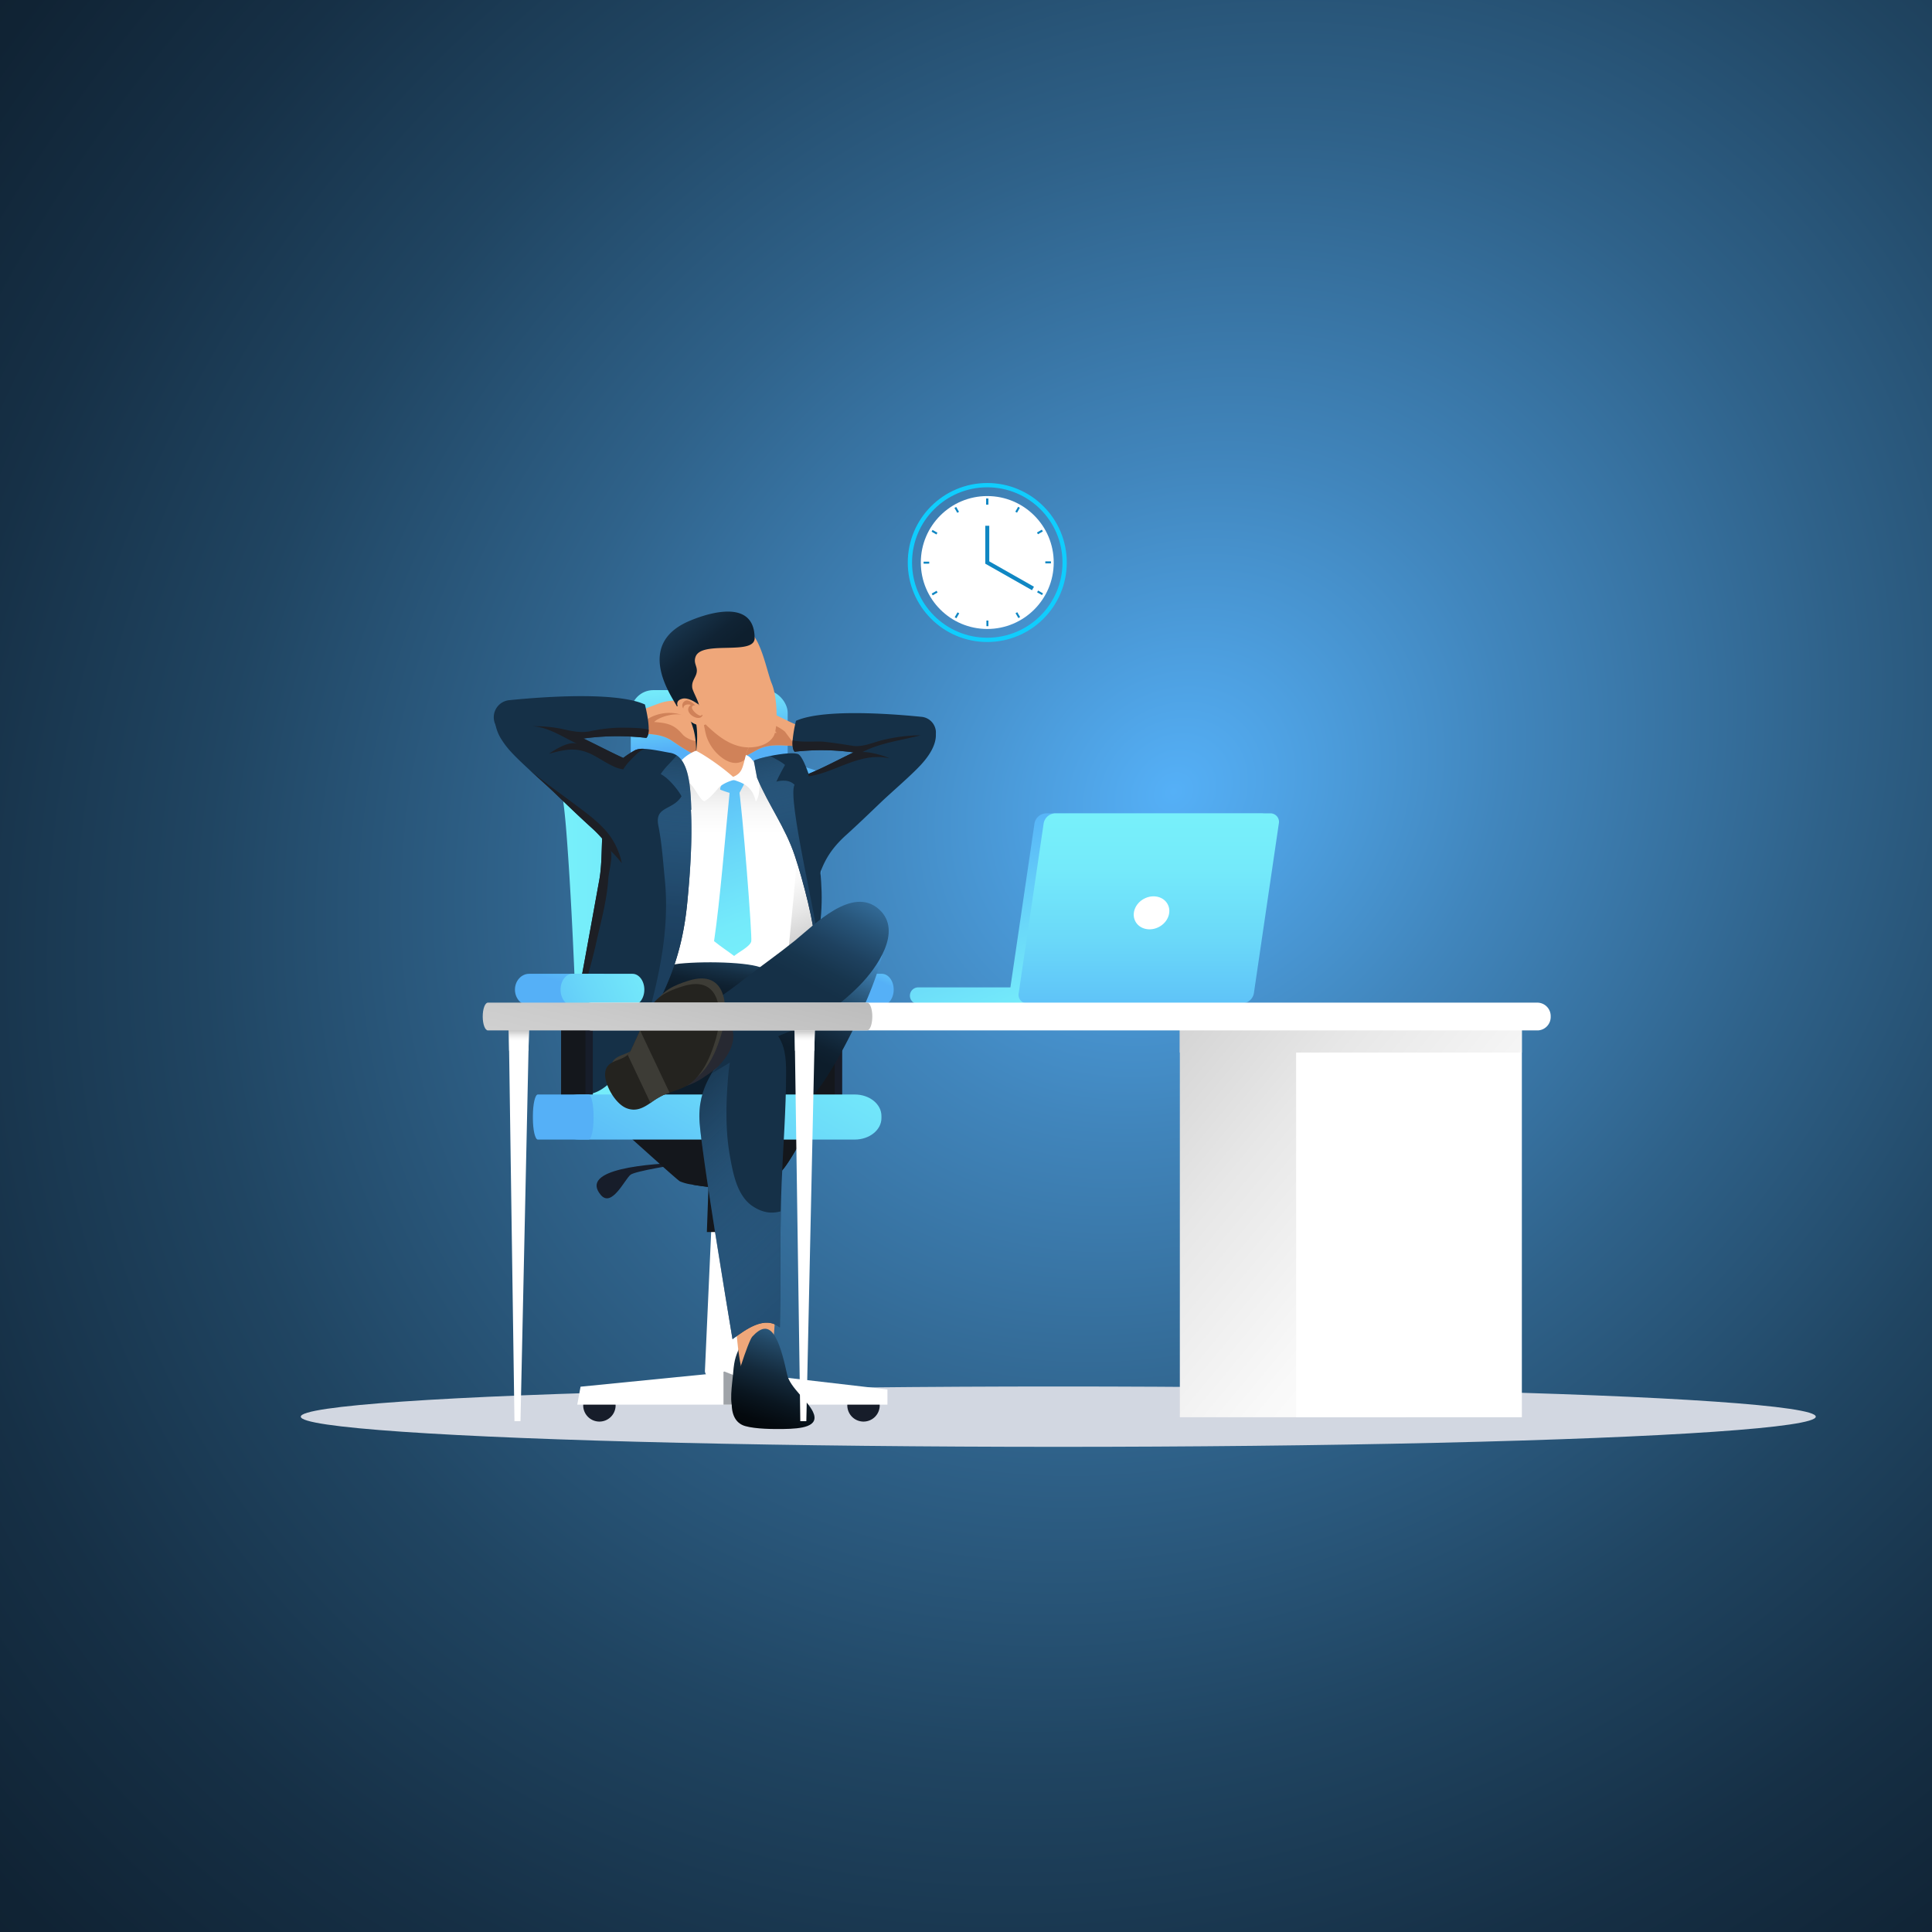 <svg xmlns="http://www.w3.org/2000/svg" xmlns:xlink="http://www.w3.org/1999/xlink" viewBox="0 0 1080 1080"><rect x="0" y="0" width="1080" height="1080" fill="#333333" stroke="none"/><defs><style>.cls-1{isolation:isolate;}.cls-2{fill:url(#radial-gradient);}.cls-3{fill:#d2d7e1;}.cls-25,.cls-26,.cls-3,.cls-34{mix-blend-mode:multiply;}.cls-4{fill:#fff;}.cls-5{fill:#14171c;}.cls-6{fill:#171d2a;}.cls-7{fill:#9fa3a8;}.cls-8{fill:#35151f;}.cls-9{fill:url(#linear-gradient);}.cls-10{fill:url(#linear-gradient-2);}.cls-11{fill:url(#linear-gradient-3);}.cls-12{fill:url(#linear-gradient-4);}.cls-13{fill:url(#linear-gradient-5);}.cls-14{fill:#efa77a;}.cls-15{fill:#d08259;}.cls-16{fill:url(#linear-gradient-6);}.cls-17{fill:url(#linear-gradient-7);}.cls-18{fill:#061f2f;}.cls-19{fill:url(#linear-gradient-8);}.cls-20{fill:url(#linear-gradient-9);}.cls-21{fill:url(#linear-gradient-10);}.cls-22{fill:url(#linear-gradient-11);}.cls-23{fill:#153047;}.cls-24{fill:#32343e;}.cls-25{fill:url(#linear-gradient-12);}.cls-26{fill:url(#linear-gradient-13);}.cls-27{fill:#1d1f25;}.cls-28{fill:url(#linear-gradient-14);}.cls-29{fill:url(#linear-gradient-15);}.cls-30{fill:url(#linear-gradient-16);}.cls-31{fill:url(#linear-gradient-17);}.cls-32{fill:url(#linear-gradient-18);}.cls-33{fill:url(#linear-gradient-19);}.cls-34{fill:url(#linear-gradient-20);}.cls-35{fill:#272932;}.cls-36{fill:url(#linear-gradient-21);}.cls-37{fill:#3d3c36;}.cls-38{fill:#24231f;}.cls-39{fill:url(#linear-gradient-22);}.cls-40{fill:url(#linear-gradient-23);}.cls-41{fill:url(#linear-gradient-24);}.cls-42{fill:url(#linear-gradient-25);}.cls-43{fill:url(#linear-gradient-26);}.cls-44{fill:url(#linear-gradient-27);}.cls-45{fill:url(#linear-gradient-28);}.cls-46{fill:url(#linear-gradient-29);}.cls-47,.cls-48,.cls-49{fill:none;stroke-miterlimit:10;}.cls-47{stroke:#10cdfd;stroke-width:2.392px;}.cls-48,.cls-49{stroke:#1087c3;}.cls-48{stroke-width:2.238px;}.cls-49{stroke-width:1.119px;}</style><radialGradient id="radial-gradient" cx="655.65" cy="443.135" r="1003.58" gradientTransform="matrix(0.716, -0.699, 0.602, 0.616, -80.185, 627.968)" gradientUnits="userSpaceOnUse"><stop offset="0" stop-color="#55b0f7"/><stop offset="0.196" stop-color="#4186bd"/><stop offset="0.393" stop-color="#2f628a"/><stop offset="0.578" stop-color="#204562"/><stop offset="0.747" stop-color="#163046"/><stop offset="0.893" stop-color="#102334"/><stop offset="1" stop-color="#0e1f2e"/></radialGradient><linearGradient id="linear-gradient" x1="493.256" y1="513.689" x2="480.211" y2="543.854" gradientUnits="userSpaceOnUse"><stop offset="0" stop-color="#77f0fa"/><stop offset="0.223" stop-color="#74eafa"/><stop offset="0.527" stop-color="#6ad8f9"/><stop offset="0.876" stop-color="#5bbcf8"/><stop offset="1" stop-color="#55b0f7"/></linearGradient><linearGradient id="linear-gradient-2" x1="314.527" y1="525.756" x2="460.665" y2="525.756" xlink:href="#linear-gradient"/><linearGradient id="linear-gradient-3" x1="392.558" y1="374.465" x2="397.258" y2="416.543" xlink:href="#linear-gradient"/><linearGradient id="linear-gradient-4" x1="457.105" y1="570.318" x2="422.284" y2="487.919" gradientUnits="userSpaceOnUse"><stop offset="0" stop-color="#7a7a7a"/><stop offset="0.211" stop-color="#a3a3a3"/><stop offset="0.45" stop-color="#cbcbcb"/><stop offset="0.67" stop-color="#e7e7e7"/><stop offset="0.86" stop-color="#f9f9f9"/><stop offset="1" stop-color="#fff"/></linearGradient><linearGradient id="linear-gradient-5" x1="397.298" y1="384.08" x2="397.298" y2="465.626" xlink:href="#linear-gradient-4"/><linearGradient id="linear-gradient-6" x1="444.949" y1="533.117" x2="402.084" y2="417.977" xlink:href="#linear-gradient"/><linearGradient id="linear-gradient-7" x1="427.394" y1="539.653" x2="384.529" y2="424.512" xlink:href="#linear-gradient"/><linearGradient id="linear-gradient-8" x1="397.62" y1="369.453" x2="340.342" y2="297.966" gradientUnits="userSpaceOnUse"><stop offset="0" stop-color="#0e1f2e"/><stop offset="0.107" stop-color="#102334"/><stop offset="0.253" stop-color="#163046"/><stop offset="0.422" stop-color="#204562"/><stop offset="0.607" stop-color="#2f628a"/><stop offset="0.804" stop-color="#4186bd"/><stop offset="1" stop-color="#55b0f7"/></linearGradient><linearGradient id="linear-gradient-9" x1="394.322" y1="554.282" x2="403.855" y2="503.825" gradientUnits="userSpaceOnUse"><stop offset="0" stop-color="#0d1d2b"/><stop offset="0.106" stop-color="#0f2131"/><stop offset="0.251" stop-color="#152e43"/><stop offset="0.418" stop-color="#1f435f"/><stop offset="0.602" stop-color="#2e6087"/><stop offset="0.799" stop-color="#4085bb"/><stop offset="1" stop-color="#55b0f7"/></linearGradient><linearGradient id="linear-gradient-10" x1="445.67" y1="587.817" x2="478.526" y2="518.208" xlink:href="#linear-gradient-9"/><linearGradient id="linear-gradient-11" x1="443.941" y1="587.001" x2="476.797" y2="517.392" xlink:href="#linear-gradient-9"/><linearGradient id="linear-gradient-12" x1="371.424" y1="528.34" x2="382.662" y2="402.845" gradientUnits="userSpaceOnUse"><stop offset="0" stop-color="#1c3f5e"/><stop offset="0.174" stop-color="#204668" stop-opacity="0.934"/><stop offset="0.412" stop-color="#2a5b84" stop-opacity="0.749"/><stop offset="0.686" stop-color="#3c7eb3" stop-opacity="0.444"/><stop offset="0.986" stop-color="#54adf4" stop-opacity="0.022"/><stop offset="1" stop-color="#55b0f7" stop-opacity="0"/></linearGradient><linearGradient id="linear-gradient-13" x1="450.41" y1="507.963" x2="425.721" y2="402.877" xlink:href="#linear-gradient-12"/><linearGradient id="linear-gradient-14" x1="334.242" y1="492.352" x2="316.754" y2="550.097" xlink:href="#linear-gradient"/><linearGradient id="linear-gradient-15" x1="383.117" y1="532.514" x2="283.905" y2="576.832" xlink:href="#linear-gradient"/><linearGradient id="linear-gradient-16" x1="450.778" y1="539.233" x2="365.982" y2="684.122" xlink:href="#linear-gradient"/><linearGradient id="linear-gradient-17" x1="319.41" y1="574.165" x2="315.986" y2="611.834" xlink:href="#linear-gradient"/><linearGradient id="linear-gradient-18" x1="408.139" y1="798.175" x2="439.216" y2="707.906" gradientUnits="userSpaceOnUse"><stop offset="0" stop-color="#020508"/><stop offset="0.096" stop-color="#04090e"/><stop offset="0.227" stop-color="#0a1620"/><stop offset="0.378" stop-color="#142a3c"/><stop offset="0.544" stop-color="#224764"/><stop offset="0.722" stop-color="#346c98"/><stop offset="0.908" stop-color="#4998d6"/><stop offset="1" stop-color="#55b0f7"/></linearGradient><linearGradient id="linear-gradient-19" x1="425.803" y1="804.256" x2="456.88" y2="713.987" xlink:href="#linear-gradient-18"/><linearGradient id="linear-gradient-20" x1="518.933" y1="780.3" x2="360.483" y2="613.23" xlink:href="#linear-gradient-12"/><linearGradient id="linear-gradient-21" x1="443.528" y1="545.617" x2="486.411" y2="462.949" gradientUnits="userSpaceOnUse"><stop offset="0" stop-color="#153047"/><stop offset="0.117" stop-color="#17354d"/><stop offset="0.276" stop-color="#1e415f"/><stop offset="0.459" stop-color="#28567b"/><stop offset="0.661" stop-color="#3773a3"/><stop offset="0.876" stop-color="#4998d6"/><stop offset="1" stop-color="#55b0f7"/></linearGradient><linearGradient id="linear-gradient-22" x1="586.671" y1="584.536" x2="538.343" y2="465.913" xlink:href="#linear-gradient"/><linearGradient id="linear-gradient-23" x1="656.704" y1="556.004" x2="608.377" y2="437.381" xlink:href="#linear-gradient"/><linearGradient id="linear-gradient-24" x1="642.164" y1="455.506" x2="642.164" y2="589.185" xlink:href="#linear-gradient"/><linearGradient id="linear-gradient-25" x1="449.865" y1="571.585" x2="449.865" y2="582.026" xlink:href="#linear-gradient-4"/><linearGradient id="linear-gradient-26" x1="290.075" y1="571.585" x2="290.075" y2="582.026" xlink:href="#linear-gradient-4"/><linearGradient id="linear-gradient-27" x1="423.183" y1="433.209" x2="821.908" y2="763.832" xlink:href="#linear-gradient-4"/><linearGradient id="linear-gradient-28" x1="485.59" y1="357.947" x2="884.315" y2="688.57" xlink:href="#linear-gradient-4"/><linearGradient id="linear-gradient-29" x1="425.507" y1="366.953" x2="315.899" y2="838.706" xlink:href="#linear-gradient-4"/></defs><title>Shop page illustrations</title><g class="cls-1"><g id="Layer_1" data-name="Layer 1"><rect class="cls-2" x="-24.073" y="-8.522" width="1128.147" height="1097.044"/><ellipse class="cls-3" cx="591.585" cy="791.924" rx="423.447" ry="16.87"/><path class="cls-4" d="M394.047,766.51l.32-7.069,1.668-37.132,3.879-86.047h7.465l5,86.047,2.156,37.132.309,5.3c0,3.253-6.656,11.2-9.6,11.2S394.047,769.763,394.047,766.51Z"/><polygon class="cls-5" points="395.141 688.72 396.617 647.372 411.07 647.372 412.975 688.72 395.141 688.72"/><path class="cls-6" d="M344.122,786.018a9.057,9.057,0,1,1-9.049-9.461A9.263,9.263,0,0,1,344.122,786.018Z"/><path class="cls-6" d="M429.733,786.018a9.057,9.057,0,1,1-9.049-9.461A9.263,9.263,0,0,1,429.733,786.018Z"/><path class="cls-6" d="M491.761,786.018a9.057,9.057,0,1,1-9.049-9.461A9.262,9.262,0,0,1,491.761,786.018Z"/><polygon class="cls-4" points="496.087 785.195 322.697 785.195 324.533 775.168 409.851 766.685 496.087 776.712 496.087 785.195"/><polygon class="cls-7" points="404.971 766.685 404.433 766.864 404.433 785.195 430.249 785.195 430.249 776.712 404.971 766.685"/><path class="cls-6" d="M385.139,649.8c-7.833,1.335-30.048,4.835-32.68,6.9-3.189,2.5-10.5,18.643-16.65,11.249C323.7,653.4,361.891,650.4,385.139,649.8Z"/><path class="cls-5" d="M348.358,632.34c.288.253.581.514.885.782,10.115,8.961,29.091,26.232,30.806,27.238a25.629,25.629,0,0,0,6.6,1.788c7.5,1.369,18.633,2.418,21.755,2.2,8.051-.576,15.22-3.458,26.62-8.273,3.431-1.446,9.864-13.469,16.023-23.731Z"/><path class="cls-5" d="M425.319,632.34c4.676,10.335-14.14,25.1-28.44,28.453a57.254,57.254,0,0,1-10.228,1.355c7.5,1.369,18.633,2.418,21.755,2.2,8.051-.576,15.22-3.458,26.62-8.273,3.431-1.446,9.864-13.469,16.023-23.731Z"/><rect class="cls-6" x="457.195" y="554.502" width="13.597" height="58.833"/><rect class="cls-5" x="453.04" y="554.502" width="13.597" height="58.833"/><path class="cls-8" d="M483.151,553.217c0,4.891-3.551,8.857-7.932,8.857H435.182c-4.381,0-7.932-3.966-7.932-8.857h0c0-4.892,3.551-8.857,7.932-8.857h40.037c4.381,0,7.932,3.965,7.932,8.857Z"/><path class="cls-9" d="M499.581,553.217c0,4.891-2.976,8.857-6.646,8.857H459.39c-3.67,0-6.646-3.966-6.646-8.857h0c0-4.892,2.976-8.857,6.646-8.857h33.545c3.67,0,6.646,3.965,6.646,8.857Z"/><path class="cls-10" d="M460.659,432.205c-26.767-9.3-56.283-14.5-85.456-11.344-17.864,1.936-36.3,4.172-52.932,12.919-8.216,4.322-8.426,6.433-7.184,16.068.965,7.489,1.571,15.653,2.131,23.462,1.743,24.307,2.952,49.14,4,73.84.68,16.081.444,32.3,1.158,48.392.3,6.833,2.659,27,.333,30.414l126.1,5.622c-1.293-7.329,1.063-27.742,1.469-39.174.711-19.992,2.058-41,4.507-60.845A797.046,797.046,0,0,0,460.659,432.205Z"/><rect class="cls-11" x="352.597" y="385.778" width="87.726" height="47.237" rx="12.653"/><path class="cls-12" d="M456.126,523.382c.537-10.524.677-19.919-1.034-30.383-1.654-10.111-6.78-22.4-5.528-32.688l-16.782-14.6c-.654,5.371.386,10.773-.136,16.337-1.028,10.97-4.291,22.039-6.443,32.836-2.788,14-5.068,28.131-8.256,42.056-1.552,6.775-5.133,14.511-4.854,21.392a1.759,1.759,0,0,0,1.1.1c3.219,2,16.51-3.365,19.94-4.23,5.348-1.348,14.927-.608,19.162-3.828C458.48,546.432,455.762,530.522,456.126,523.382Z"/><path class="cls-13" d="M442.372,441.039c-5.879-6.108-14.985-5.839-20.978-15.768l-35.963-3.5c-8.391,9.344-24.618,8.2-32.965,12.264-7.036,3.426-5.119,92.393,3,116.8,2.986,8.983,11.406,3.879,15.688,12.175,7.124-1.729,13.774-6.827,20.873-9.269,10.475-3.6,21.3-4.053,32.247-4.628,3.939-.206,19.058,1.081,21.873-1.61,1.941-1.856-5.63-9.175-5.57-11.851C440.934,519.489,451.362,450.383,442.372,441.039Z"/><path class="cls-14" d="M394.548,424.565c-6.929-2.605-12.551-6.126-18.719-10.371-6.479-4.462-14.145-3.838-21.373-4.24-1.175-.059-2.344-.152-3.489-.3l-1.7-10.272c6.395-.585,17.46-5.975,21.973-7.008,7.295-1.676,12.329.1,19.492,1.629.191,2.418-.941,4.876-.7,7.417.276,2.885,1.727,5.29,2.859,7.872a25,25,0,0,1,1.661,5.268A25.782,25.782,0,0,1,394.548,424.565Z"/><path class="cls-15" d="M381.013,399.569c.337.1.674.2,1.008.321A6.4,6.4,0,0,0,381.013,399.569Z"/><path class="cls-15" d="M394.548,424.565c-6.929-2.605-12.551-6.126-18.719-10.371-6.479-4.462-14.145-3.838-21.373-4.24l6.7-7.458a23.135,23.135,0,0,1,19.857-2.926c-4.454-1.056-12.575,1.174-15.332,4.035,7.048.5,11.107,1.309,15.782,6.834,2.385,2.826,8.5,4.917,13.09,4.123A25.782,25.782,0,0,1,394.548,424.565Z"/><path class="cls-14" d="M403.4,427.857c7.152-1.949,13.094-4.931,19.649-8.584,6.887-3.837,14.457-2.5,21.692-2.23,1.175.052,2.347.067,3.5.028l2.7-10.067c-6.309-1.177-16.794-7.572-21.185-9.021-7.1-2.348-12.283-1.049-19.563-.193-.427,2.39.459,4.942-.028,7.449-.558,2.845-2.238,5.106-3.619,7.57a25.055,25.055,0,0,0-2.168,5.088A25.773,25.773,0,0,0,403.4,427.857Z"/><path class="cls-15" d="M419.321,404.235c-.346.069-.691.141-1.036.225A6.458,6.458,0,0,1,419.321,404.235Z"/><path class="cls-15" d="M403.4,427.857c7.152-1.949,13.094-4.931,19.649-8.584,6.887-3.837,14.457-2.5,21.692-2.23L438.8,409a23.079,23.079,0,0,0-19.48-4.761c4.537-.637,12.4,2.339,14.866,5.444-7.065-.162-11.183.269-16.379,5.332-2.652,2.592-8.942,4.1-13.434,2.886A25.773,25.773,0,0,0,403.4,427.857Z"/><path class="cls-16" d="M416.348,434.365c-.543-.779-5.205-1.349-5.455-1.487l-4.339-1.362c.712,2.327-4.073,6.6-3.968,9.889a63.771,63.771,0,0,0,6.634,2.213c3.593.937,3.4,1.049,5.215-2.4C415.313,439.552,417.517,436.042,416.348,434.365Z"/><path class="cls-17" d="M412.674,437.844l-4.478,1.75c-2.819,27.545-5.618,63.663-9.029,86.505,3.759,3.072,7.522,5.5,11.232,8.292,2.286-2.069,8.872-5.2,9.56-8.151C420.563,523.655,415.178,453.543,412.674,437.844Z"/><path class="cls-18" d="M395.733,393.184l-13.857.81c1.232,1.138,2,4.058,2.709,5.664a53.952,53.952,0,0,1,3.188,8.445,45.433,45.433,0,0,1,1.295,13.069c2.568-4.007,3.879-9.193,5.218-13.744C395.636,402.843,396.871,397.843,395.733,393.184Z"/><path class="cls-14" d="M424.279,412.086a11.208,11.208,0,0,0-1.63.924c-3.681,2.5-5.371,6.88-6.285,11.649-.743,3.85-.97,7.96-1.325,11.547-6.729-.335-21.906-1.783-29.007-2.247,3.481-9.916,6.408-29.85-.592-39.154l23.141,10.3,14.351,6.384Z"/><path class="cls-15" d="M422.932,411.486c-.078.5-.178,1.01-.283,1.524-3.681,2.5-5.371,6.88-6.285,11.649-2.933,2.257-6.819,2.738-11.679-.325a24.539,24.539,0,0,1-9.33-11.53c-1.607-3.8-1.673-10.164-3.962-12.961l17.188,5.259Z"/><path class="cls-4" d="M389.009,419.659s-8.493,3.141-10.9,9.982a92.912,92.912,0,0,1,9.859,11.068c2.217,3.241,4.632,7.782,6.1,7.021,1.836-.953,4.752-3.882,7.24-6.912,2.218-2.7,7.829-4.9,10.22-4.969C403.88,428.649,392.946,421.487,389.009,419.659Z"/><path class="cls-4" d="M416.986,422.049c-.7,2.25-1.029,4.445-1.945,6.957-1.276,3.5-3.195,4.417-6.282,5.762l-.37.72c7.125,1.966,12.246,4.183,14.125,12.576C426.716,442.7,424.351,424.405,416.986,422.049Z"/><path class="cls-14" d="M434.105,401.768c-.006.176-.013.347-.019.517-.142,4.153-.7,7.675-1.69,9.344-2.019,3.424-6.393,5.761-12.363,6.132a22.1,22.1,0,0,1-6.665-.606c-8.015-1.939-14.113-7.768-17.293-10.628-.523-.467-1.054-.988-1.587-1.553-7.027-7.372-15.142-22.433-15.11-31.695.025-8.169,4.389-18.4,10.688-23.626,3.885-3.227,8.13-4,12.971-3.012,3.37.694,7.175.846,10.055,2.592l4.258,2.366c8.035,4.3,11.263,23.8,14.059,30.487C433.388,386.809,434.286,395.04,434.105,401.768Z"/><path class="cls-19" d="M378.342,394.805h7.1a2.709,2.709,0,0,1,.037-1.084l-3.325-1.439c2.573-1.017,6.024,4.2,8.592,3.061.485-2.278-3.571-8.8-3.788-10.98-.278-2.8.775-4.16,1.847-6.481,2.27-4.912-1.546-6.363.015-10.731,3.438-9.622,34.167-.075,33.011-11.071-.667-23.958-32.317-10.675-35.982-9.162C353.607,360.24,376.45,390.579,378.342,394.805Z"/><path class="cls-14" d="M381.291,390.606c3.272-.907,7.136,1.807,9.1,3.1l3.24,3.96c1.11,2.794,3.594,7.707-1.33,7.861-4.317.138-8.009-3.268-10.579-6.164C379.471,396.82,376.129,392.039,381.291,390.606Z"/><path class="cls-15" d="M382.016,396.126a2.893,2.893,0,0,1,1.472-4.537c1.731-.387,4.1,1.6,5.137,2.63-5.647.4,3.52,7.986,3.56,5.285l.587.265c-1.578,4.5-11.854-1.7-6.591-5.747C384.4,393.455,381.891,393.842,382.016,396.126Z"/><path class="cls-20" d="M429.114,558.613c-1.166-4.477-2.369-8.86-3.393-13.3-.6-2.6,3.417-1.471,1.688-3.292-3.76-3.959-31.244-4.981-47.718-3.321-7.112.717-19.791,4.858-22.723,11.071-3.548,7.518-19.393,58.078-9.736,62.506,4.19,1.921,49.212.726,49.343.633.039-.028,34.242-29.376,34.242-29.376C430.817,574.975,431.243,566.8,429.114,558.613Z"/><path class="cls-21" d="M418.255,612.28h35.818a16.715,16.715,0,0,0,1.751-1.562c.2-.2.381-.409.557-.614,13.065-15.5,46.19-81.817,35.806-90.407l-26.211,16.112c-1.671,3.453-4.868,6.354-8.124,9.126-2.21,1.888-4.448,3.715-6.248,5.607-6.618,6.964-13.856,14.082-19.781,21.576a145.267,145.267,0,0,0-11.372,15.758c-3.83,6.449-6.465,13.262-4.557,18.32C416.819,608.641,417.5,610.627,418.255,612.28Z"/><path class="cls-22" d="M419.131,612.28h34.942a16.715,16.715,0,0,0,1.751-1.562,15.253,15.253,0,0,1-2.284-.491c-8.259-2.464-7.941-10.8-6.845-17.956.858-5.6,15.793-41.834,11.157-47.336-2.21,1.888-4.448,3.715-6.248,5.607-6.618,6.964-13.856,14.082-19.781,21.576a145.267,145.267,0,0,0-11.372,15.758,71.575,71.575,0,0,1-.415,19.488C419.787,609.058,419.47,610.693,419.131,612.28Z"/><path class="cls-23" d="M360.209,441.711a27.348,27.348,0,0,0-2.145,6.535c-1.99,10.862-2.949,35.25-9.6,43.793a66.152,66.152,0,0,0-6.377-15.733,49.49,49.49,0,0,0-5.479-7.573,71.887,71.887,0,0,0-6.119-6.191c-6.737-6.091-13.947-13.058-20.457-19.307-3.7-3.556-9.122-8.345-14.223-13.04-.965-.882-1.911-1.764-2.841-2.634a.006.006,0,0,0-.006-.006c-2.649-2.488-5.1-4.876-7.024-6.955a47.481,47.481,0,0,1-5.5-7.073,23.754,23.754,0,0,1-3.446-8.38c-.917-5.191,1.157-7.907,1.157-7.907,1.774-1.121,16.608,6.2,18.64,6.191,5.017-.03,10.9,1.576,17.142,3.994,3.974,1.542,8.1,3.417,12.245,5.407,7.6,3.645,15.273,7.7,22.219,10.845,1.259.578,2.493,1.122,3.7,1.618a65.794,65.794,0,0,0,8.164,2.9c.293.082.569.164.827.252C367.689,430.609,363.374,434.8,360.209,441.711Z"/><path class="cls-23" d="M384.232,504.111c-2.871,30.232-11.514,48.967-24.406,71.55-.552.969-1.121,1.95-1.69,2.943-3.639,6.283-6.108,13.1-9.89,19.161-14.96,17.3-20.625,15.147-33.91,11.351,1.6-6.54.309-9,2.384-19.282a.049.049,0,0,1,0-.023c6.5-32.172,14.451-76.853,18.281-97.877,1.307-7.16,1.259-15.254,1.6-23.2.09-2.069.2-4.118.372-6.145a59.655,59.655,0,0,1,2.284-12.742,95.858,95.858,0,0,1,5.814-14.489,12.786,12.786,0,0,1,2.7-3.708c2.193-1.741,8.235-2.7,13.312-3.206,2.529-.257,4.812-.4,6.263-.479h.9l5.425-.59,2.667-.286c6.455.058,9.092,11.446,9.889,25.544C387.349,472.353,384.874,497.377,384.232,504.111Z"/><path class="cls-23" d="M362.613,407.957c-.054,2.02-.419,3.678-1.307,4.525a141.542,141.542,0,0,0-35.135.35c-2.631.34-5.052.725-7.246,1.1-4.441.777-7.942,1.548-10.315,1.992l-26.271-5.839a10.8,10.8,0,0,1-5.352-4.942,9.594,9.594,0,0,1,7.75-13.747c7.7-.754,57.539-5.84,75.79,2.424C361.211,396.715,362.751,403.29,362.613,407.957Z"/><path class="cls-23" d="M386.432,452.719l-.2-.087-8.81-3.7-17.209-7.224-15.133-6.354-7.792-3.27c1.234-.865,3.075-2.3,5.166-3.907,1.87-1.443,3.932-3.031,5.94-4.5a51.3,51.3,0,0,1,6.875-4.438,11.052,11.052,0,0,1,4.879-.613c4.867.193,11.328,1.7,14.3,2.166a9.65,9.65,0,0,1,3.848,1.473C385.089,426.779,386.085,440.017,386.432,452.719Z"/><path class="cls-23" d="M456.913,526.927q-.343,1.962-.756,4.047c-.845-14.805-7.282-38.9-11.837-52.56-5.353-16.047-14.721-28.282-21.128-43.6l-1.8-9.538c.791-.659,4.633-1.769,9.116-2.68,6.4-1.308,14.109-2.213,16.057-.823,3.429,2.447,9.11,21.052,9.59,26.279.851,9.338,1.427,19.879,1.8,29.2C458.555,492.279,461.258,502.451,456.913,526.927Z"/><path class="cls-24" d="M453.716,523.306q.039,5.034.043,10.087A89.3,89.3,0,0,0,453.716,523.306Z"/><path class="cls-23" d="M514.62,427.714c-5.73,6.159-16.429,15.27-22.375,20.957-6.041,5.783-12.736,12.236-18.988,17.877-9.332,8.415-13.366,15.657-16.7,27.3-6.173-7.9-7.054-30.479-8.9-40.529-1.906-10.4-11.214-16.1-2.032-18.56a56.022,56.022,0,0,0,6.312-2.16c7.552-3.02,16.422-7.8,25.2-12.007a116.052,116.052,0,0,1,18.443-7.393,36.638,36.638,0,0,1,7.606-1.344q.691-.035,1.366-.035a4.775,4.775,0,0,0,1.193-.275c3.9-1.26,14.679-6.364,16.117-5.454a8.117,8.117,0,0,1,1.277,4.292C523.329,414,521.945,419.84,514.62,427.714Z"/><path class="cls-23" d="M523.137,410.385a9.288,9.288,0,0,1-5.808,7.621L495,422.97l-1.547.339-.437.1c-.33-.059-.678-.129-1.056-.2-3.3-.648-8.385-1.752-14.822-2.611a131.207,131.207,0,0,0-32.893-.373c-1.133-1.087-1.349-3.616-1.151-6.471a71.8,71.8,0,0,1,1.869-10.8c16.9-7.645,63.019-2.944,70.151-2.243A8.858,8.858,0,0,1,523.137,410.385Z"/><path class="cls-25" d="M384.232,504.111c-2.871,30.232-11.514,48.967-24.406,71.55,2.194-6.862,4.2-13.847,5.862-20.744,4.957-20.62,8.1-41.569,5.957-63.216-1.018-10.273-1.635-20.136-3.626-30.222-1.72-8.737,4.334-8.794,9.4-12.544a13.307,13.307,0,0,0,3.548-3.807c-2.062-3.937-7.558-10.448-11.64-12.4a38.43,38.43,0,0,1,4.346-5.355c1.576-1.688,3.2-3.346,4.621-5.109,6.8,4.514,7.792,17.752,8.139,30.454l-.2-.087C387.349,472.353,384.874,497.377,384.232,504.111Z"/><path class="cls-26" d="M456.913,526.927q-.343,1.962-.756,4.047c-.845-14.805-7.282-38.9-11.837-52.56-5.353-16.047-14.721-28.282-21.128-43.6l-1.8-9.538c.791-.659,4.633-1.769,9.116-2.68,2.9,1.53,6.306,3.242,8.325,5.017-3.045,5.3-4.855,9.343-4.855,9.343s6.437-2.131,10.19,1.752c-4.232,6.9,12.586,75.7,12.586,84.679C456.756,524.444,456.816,525.642,456.913,526.927Z"/><path class="cls-27" d="M495,422.97a17.045,17.045,0,0,1,2.175.935,29.41,29.41,0,0,0-3.722-.6c-.5-.047-1-.082-1.493-.1-14.15-.626-26.569,8.9-39.935,10.768-.024-.467-.054-.929-.084-1.372,7.552-3.02,16.422-7.8,25.2-12.007a131.207,131.207,0,0,0-32.893-.373c-1.133-1.087-1.349-3.616-1.151-6.471,3.62,1.378,13.731.531,16.86.835,5.8.572,11.286,1.483,16.765,2.336,5.777.905,11.855-2.179,17.9-3.51l.959-.21c2.589-.555,5.1-1,7.606-1.344.851-.116,1.7-.222,2.559-.31a87.913,87.913,0,0,1,8.835-.5c-10.9,2.867-22.434,4.152-32.5,9.374C485.215,420.191,491.328,421.634,495,422.97Z"/><path class="cls-27" d="M296.246,406c.408,0,.808,0,1.212,0C297.055,405.99,296.652,405.986,296.246,406Z"/><path class="cls-27" d="M326.171,412.832c7.6,3.645,15.273,7.7,22.219,10.845a51.3,51.3,0,0,1,6.875-4.438,11.052,11.052,0,0,1,4.879-.613,16.521,16.521,0,0,0-3.782,2.458c-1.307,1.209-2.841,2.669-4.268,4.211a27.471,27.471,0,0,0-3.7,4.783,19.033,19.033,0,0,1-5.94-1.9c-4.681-2.231-9.6-5.8-13.959-7.493-7.99-3.113-14.157-1.238-21.524.619,3.794-2.633,11.329-7.2,15.77-5.537-1.259-.554-2.53-1.173-3.812-1.833-6.713-3.41-13.845-7.714-21.47-7.936a74.535,74.535,0,0,1,16.471,1.425c.06.011.12.029.18.041,5.574,1.273,10.471,2.364,15.985,1.279a85.62,85.62,0,0,1,16.693-1.968c3.3.012,12.934-.006,15.829,1.18-.054,2.02-.419,3.678-1.307,4.525A141.542,141.542,0,0,0,326.171,412.832Z"/><path class="cls-27" d="M342.085,476.306c-.216-.222-.432-.449-.648-.677,1.145,4.386-1.133,11.411-1.444,16.107-.8,11.959-4.2,23.979-6.8,35.647-3.105,13.951-7.444,27.593-11.5,41.276-1.978,6.674-2.847,14.32-4.975,21.152,6.5-32.172,14.451-76.853,18.281-97.877,1.307-7.16,1.259-15.254,1.6-23.2a71.887,71.887,0,0,0-6.119-6.191c-6.737-6.091-13.947-13.058-20.457-19.307-3.7-3.556-9.122-8.345-14.223-13.04,7.66,6.5,15.53,11.954,23.5,17.939,6.109,4.585,12.509,9.052,17.676,14.454a37.985,37.985,0,0,1,8.7,13.491,32.29,32.29,0,0,1,1.918,6.494A64.832,64.832,0,0,0,342.085,476.306Z"/><rect class="cls-6" x="317.803" y="554.502" width="13.597" height="58.833"/><rect class="cls-5" x="313.649" y="554.502" width="13.597" height="58.833"/><path class="cls-28" d="M343.76,553.217c0,4.891-3.552,8.857-7.933,8.857H295.79c-4.381,0-7.932-3.966-7.932-8.857h0c0-4.892,3.551-8.857,7.932-8.857h40.037c4.381,0,7.933,3.965,7.933,8.857Z"/><path class="cls-29" d="M360.189,553.217c0,4.891-2.976,8.857-6.646,8.857H320c-3.67,0-6.645-3.966-6.645-8.857h0c0-4.892,2.975-8.857,6.645-8.857h33.545c3.67,0,6.646,3.965,6.646,8.857Z"/><path class="cls-30" d="M492.731,625.025c0,6.624-6.682,12-14.927,12H324.036c-8.246,0-14.928-5.372-14.928-12v-1.2c0-6.626,6.682-12,14.928-12H477.8c8.245,0,14.927,5.371,14.927,12Z"/><path class="cls-31" d="M331.8,625.025c0,6.624-1.235,12-2.757,12H300.645c-1.522,0-2.757-5.372-2.757-12v-1.2c0-6.626,1.235-12,2.757-12h28.393c1.522,0,2.757,5.371,2.757,12Z"/><path class="cls-32" d="M414.508,750.671c-3.088,7.045-4.018,8.695-4.669,16.885-.439,5.538-2.7,18.5.858,20.81l15.895-13.3C422.479,766.379,417.818,761.074,414.508,750.671Z"/><path class="cls-14" d="M432.655,709.985l-28.89-16.631c-1.559,13.281,2.891,23.811,5.887,36.929,2.619,11.467,2.24,36.039,9.086,45.616,9.583,13.4,12.764-16.248,13.287-22.588C433.118,740.075,434.71,723.025,432.655,709.985Z"/><path class="cls-33" d="M454.447,789.2c-3.052-6.379-12.871-13.721-14.4-20.669-1.437-6.543-3.5-15.72-6.641-21.25-3.973-6.984-8.456-4.895-12.861-.127-2.276,2.463-10.861,28.977-11.4,35.434-.58,6.984,1.424,12.891,7.441,14.606,5.838,1.663,15.713,1.717,21.541,1.622C447.806,798.663,458.488,797.648,454.447,789.2Z"/><path class="cls-23" d="M435.939,742.008c-8.56-6.768-18.853,1.075-26.465,6.594-3.348-20.256-16.785-100.766-18.366-120.724-1.628-20.627,9.42-32.049,19.367-45.651q.462-.628.916-1.258l4.763-6.38c2.989.9,6.453-2.78,10-2.278,3.149.448,5.247,2.4,7.546,5.157,5.134,6.161,5.761,13.942,5.739,22.426-.042,20.42-1.675,41.124-2.506,61.514q-.321,7.91-.465,15.738C436.042,698.873,436.387,720.276,435.939,742.008Z"/><path class="cls-34" d="M435.939,742.008c-8.56-6.768-18.853,1.075-26.465,6.594-3.348-20.256-16.785-100.766-18.366-120.724-1.628-20.627,9.42-32.049,19.367-45.651a114.579,114.579,0,0,0-3.683,22.857c-1.029,13.392-1.142,27.754,1.151,40.684,1.814,10.195,4.087,22.941,13.081,28.7,5.83,3.726,10.608,3.962,15.448,2.681C436.042,698.873,436.387,720.276,435.939,742.008Z"/><path class="cls-35" d="M412.071,557.522c-11.191,2.568-21.489,5.351-26.129,16.633-4.5,10.949-5.29,22.556-6.746,33.649,9.28-.5,18.395-8.657,25.476-13.888,7.983-5.9,19.341-13.265,25.01-21.449Z"/><path class="cls-36" d="M491.49,508.4c-14.946-13.606-36.4,8.745-47.165,17.436-9.121,7.363-18.464,13.88-27.709,21.047-6.177,4.786-18.9,14.715-25.564,16.175l3.409,2.214c9.108-.576,16.707,7.248,15.351,16.064-1.2,7.8-6.638,13.26-12.282,18.862,13.2-7.578,27.485-17.208,41.793-22.765,16.423-6.378,28.533-13.814,41.045-26.416C489.908,541.409,504.861,520.57,491.49,508.4Z"/><path class="cls-37" d="M385.124,548.138c-8.3,2.554-15.871,5.88-19.4,14.182-2.42,5.7-10.225,22.517-10.225,22.517-3.562,5.854-13.441,3.624-13.99,12.059-.4,6.213,5.57,16.875,11.837,19.4,8.461,3.4,13.74-4.27,20.566-7.221,7.341-3.174,12.987-3.4,18.848-9.975,5.366-6.021,8.21-13.494,10.509-21.073C407.706,563.4,406.383,541.6,385.124,548.138Z"/><path class="cls-38" d="M400.045,581.167c-2.3,7.581-5.145,15.053-10.51,21.077-4.864,5.457-9.588,6.542-15.248,8.571-1.158.409-2.358.865-3.6,1.4a44.569,44.569,0,0,0-7.071,4.34c-4.025,2.732-8.114,5.044-13.5,2.884-6.269-2.521-12.242-13.185-11.838-19.4.49-7.507,8.367-6.569,12.6-10.39a7.514,7.514,0,0,0,1.388-1.668s2.777-5.977,5.527-12.017c1.867-4.089,3.723-8.2,4.7-10.5,3.53-8.3,11.095-11.628,19.4-14.181C403.155,544.746,404.478,566.545,400.045,581.167Z"/><path class="cls-37" d="M374.287,610.815c-1.158.409-2.358.865-3.6,1.4a44.569,44.569,0,0,0-7.071,4.34l-12.731-26.9a7.514,7.514,0,0,0,1.388-1.668s2.777-5.977,5.527-12.017Z"/><path class="cls-39" d="M641.924,556.591a4.639,4.639,0,0,1-4.639,4.639h-124a4.639,4.639,0,0,1-4.64-4.639h0a4.639,4.639,0,0,1,4.64-4.64h124a4.639,4.639,0,0,1,4.639,4.64Z"/><path class="cls-40" d="M695.837,555.1a6.8,6.8,0,0,1-6.4,5.781H569.058a4.781,4.781,0,0,1-4.7-5.781l13.912-94.658a6.8,6.8,0,0,1,6.4-5.781H705.05a4.78,4.78,0,0,1,4.7,5.781Z"/><path class="cls-41" d="M700.946,555.1a6.8,6.8,0,0,1-6.4,5.781H574.168a4.779,4.779,0,0,1-4.7-5.781l13.913-94.658a6.8,6.8,0,0,1,6.4-5.781H710.159a4.778,4.778,0,0,1,4.7,5.781Z"/><polygon class="cls-4" points="444.02 561.625 444.159 571.398 444.39 587.335 447.379 794.438 450.744 794.438 455.226 587.335 455.571 571.398 455.783 561.625 444.02 561.625"/><polygon class="cls-42" points="444.159 571.398 444.39 587.335 455.226 587.335 455.571 571.398 444.159 571.398"/><polygon class="cls-4" points="284.231 561.625 284.369 571.398 284.599 587.335 287.589 794.438 290.954 794.438 295.435 587.335 295.78 571.398 295.992 561.625 284.231 561.625"/><polygon class="cls-43" points="284.369 571.398 284.599 587.335 295.435 587.335 295.78 571.398 284.369 571.398"/><rect class="cls-44" x="659.543" y="570.786" width="126.183" height="221.457"/><rect class="cls-4" x="724.547" y="571.531" width="126.182" height="220.712"/><rect class="cls-45" x="659.495" y="574.459" width="191.195" height="13.92"/><path class="cls-4" d="M866.844,568.249a7.51,7.51,0,0,1-7.233,7.762H330.627a7.51,7.51,0,0,1-7.232-7.762h0a7.513,7.513,0,0,1,7.232-7.764H859.611a7.512,7.512,0,0,1,7.233,7.764Z"/><path class="cls-46" d="M487.629,568.249c0,4.288-1.3,7.762-2.9,7.762H272.745c-1.6,0-2.9-3.474-2.9-7.762h0c0-4.287,1.3-7.764,2.9-7.764H484.731c1.6,0,2.9,3.477,2.9,7.764Z"/><ellipse class="cls-4" cx="643.717" cy="510.271" rx="10.223" ry="8.918" transform="translate(-164.005 360.827) rotate(-27.921)"/><circle class="cls-4" cx="551.892" cy="314.449" r="37.145"/><circle class="cls-47" cx="551.892" cy="314.449" r="43.244"/><polyline class="cls-48" points="551.892 293.911 551.892 314.449 577.441 328.952"/><line class="cls-49" x1="551.892" y1="278.854" x2="551.892" y2="282.007"/><line class="cls-49" x1="551.871" y1="278.854" x2="551.873" y2="282.007"/><line class="cls-49" x1="551.85" y1="278.854" x2="551.854" y2="282.007"/><line class="cls-49" x1="551.83" y1="278.854" x2="551.835" y2="282.007"/><line class="cls-49" x1="551.809" y1="278.854" x2="551.816" y2="282.007"/><line class="cls-49" x1="534.022" y1="283.664" x2="535.605" y2="286.391"/><line class="cls-49" x1="521.024" y1="296.723" x2="523.758" y2="298.293"/><line class="cls-49" x1="516.297" y1="314.532" x2="519.45" y2="314.524"/><line class="cls-49" x1="521.107" y1="332.318" x2="523.834" y2="330.735"/><line class="cls-49" x1="534.166" y1="345.317" x2="535.736" y2="342.582"/><line class="cls-49" x1="551.975" y1="350.044" x2="551.967" y2="346.891"/><line class="cls-49" x1="569.761" y1="345.234" x2="568.178" y2="342.507"/><line class="cls-49" x1="582.759" y1="332.175" x2="580.025" y2="330.605"/><line class="cls-49" x1="587.487" y1="314.366" x2="584.334" y2="314.373"/><line class="cls-49" x1="582.676" y1="296.58" x2="579.95" y2="298.163"/><line class="cls-49" x1="569.618" y1="283.581" x2="568.047" y2="286.316"/></g></g></svg>